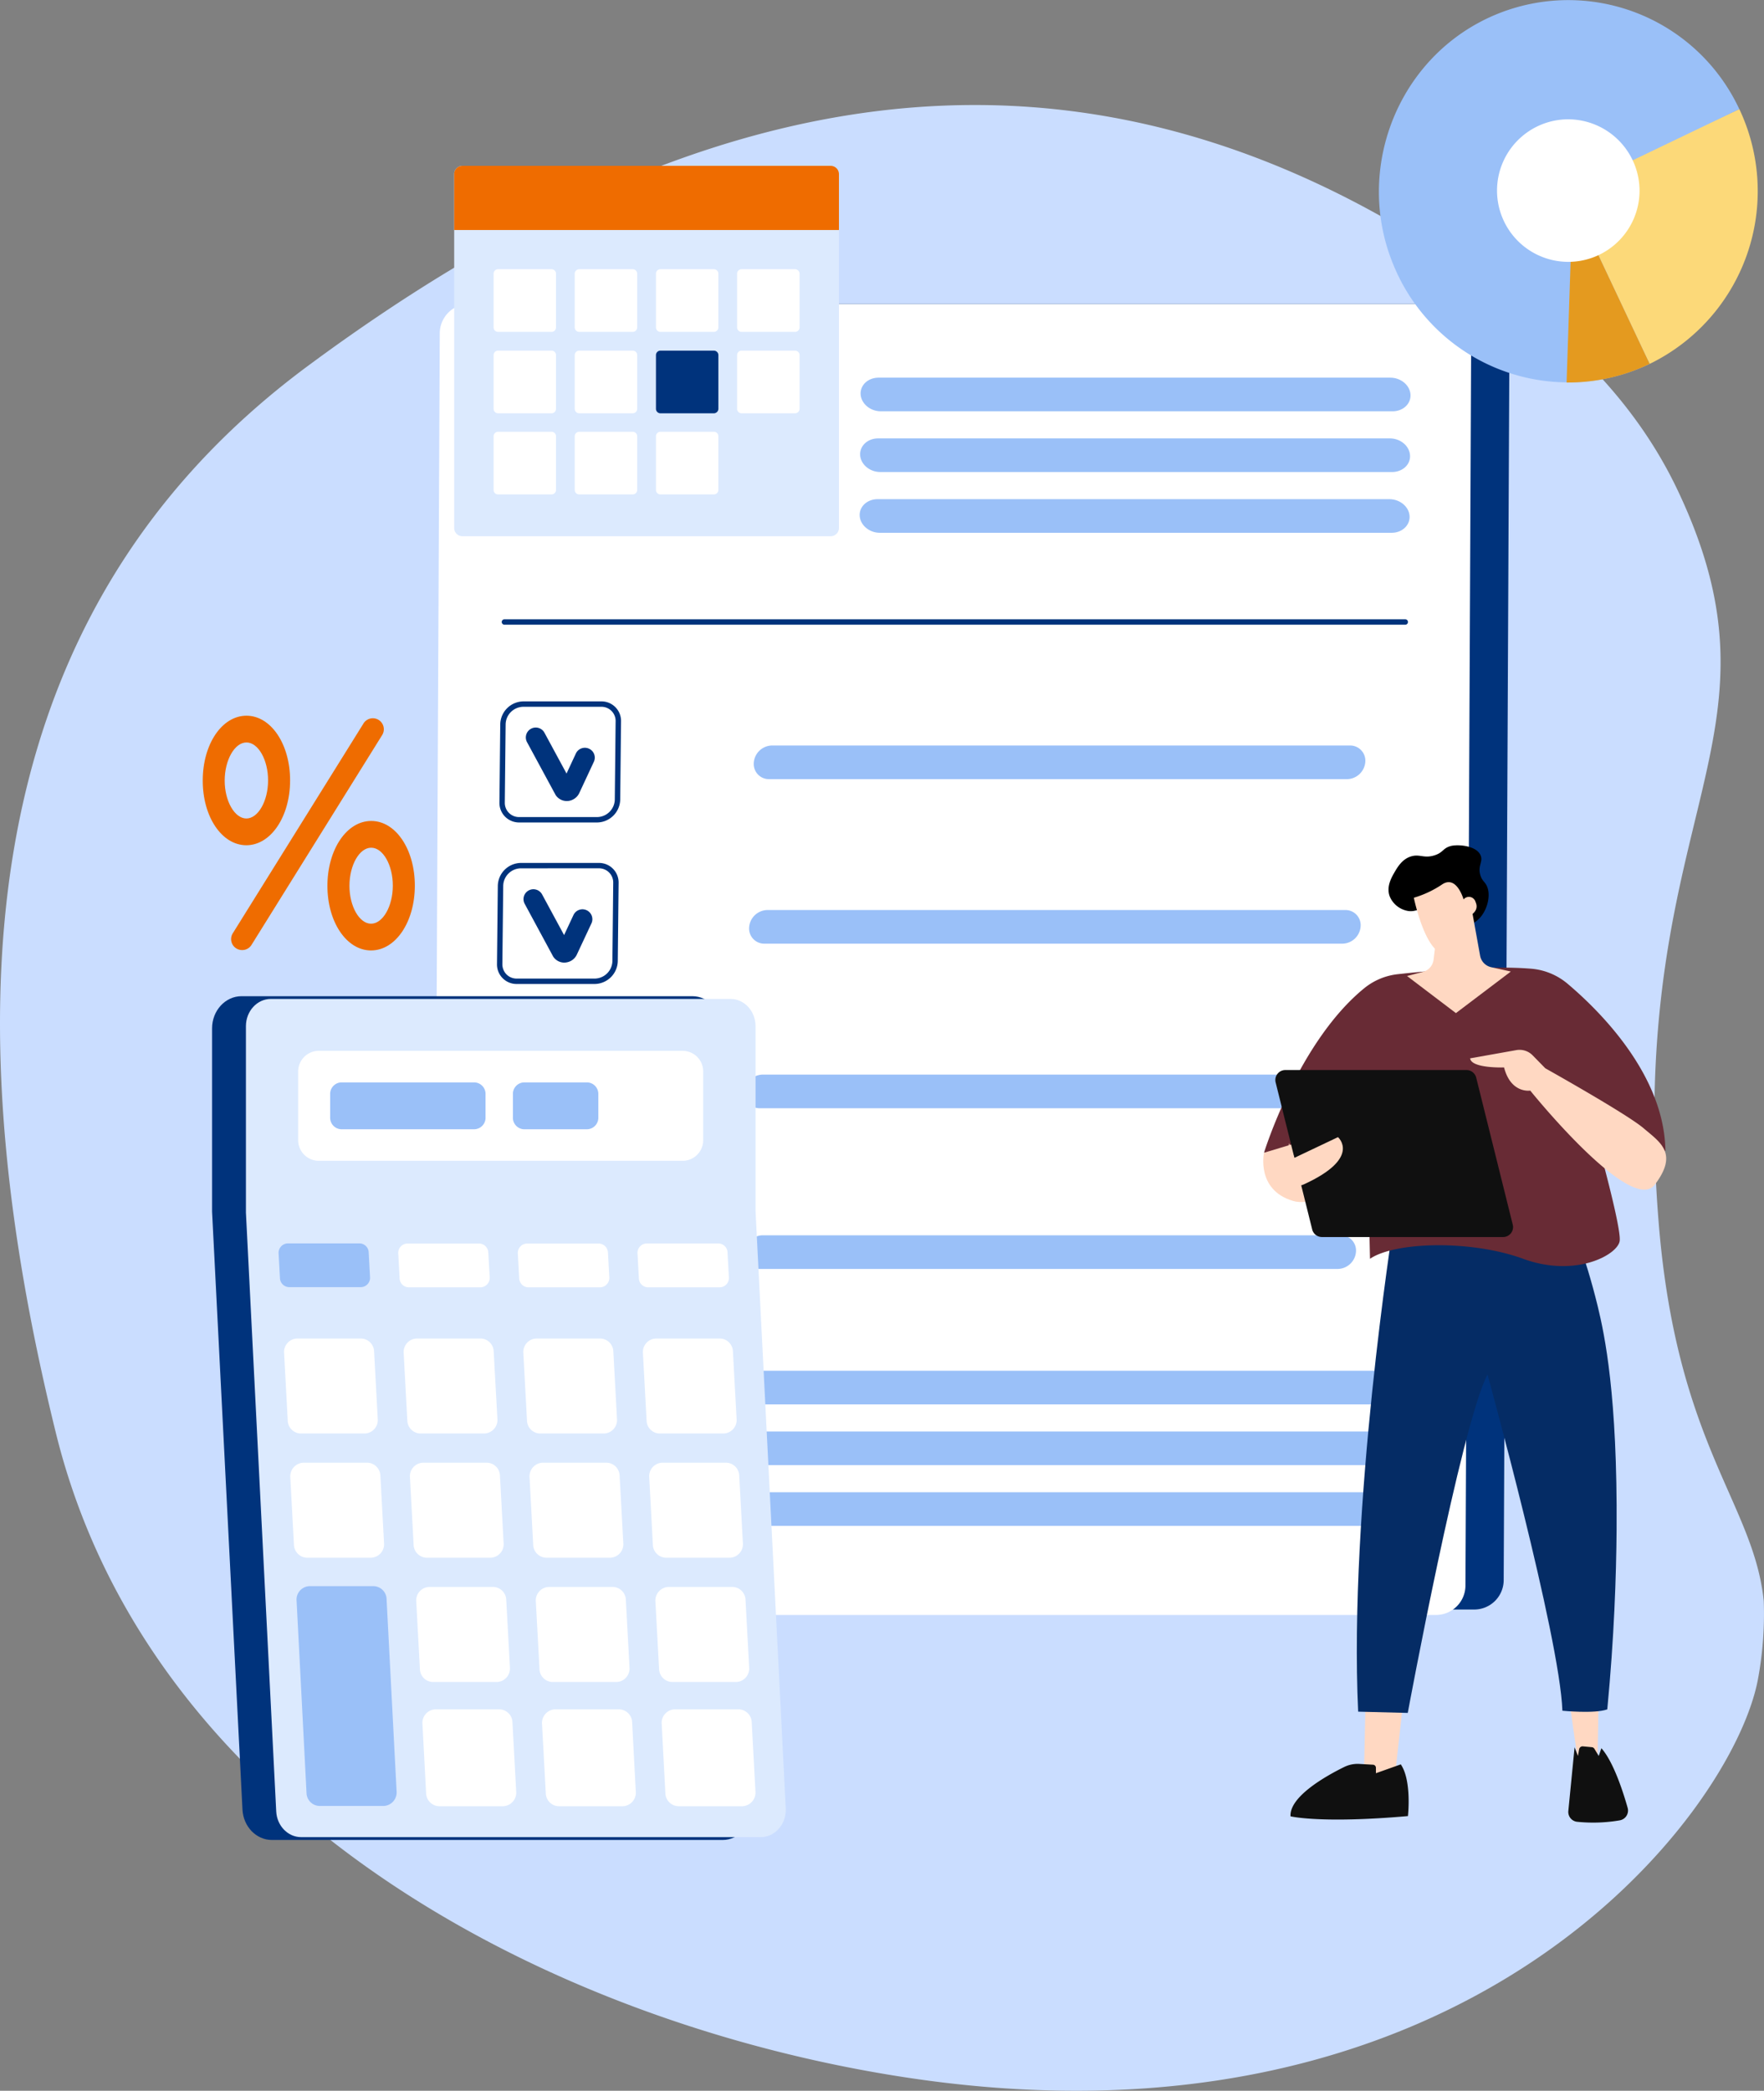 <svg xmlns="http://www.w3.org/2000/svg" width="503.717" height="596.939" viewBox="0 0 503.717 596.939">
  <rect x="0" y="0" width="503.717" height="596.939" fill="#808080" stroke="none"/>
  <g id="Group_19771" data-name="Group 19771" transform="translate(-283.037 -1025.683)">
    <g id="Group_19615" data-name="Group 19615" transform="translate(-487.229 -2465.387)">
      <path id="Path_67455" data-name="Path 67455" d="M533.235,181.043c-19.526-41.076-58.6-63.26-82.807-77.028C345.756,44.53,243.856,70.47,142.235,145.671s-99,195.108-72.04,304.629S211.784,618.923,312.784,634.348c160.385,24.476,236.055-74.874,243.435-113.524a102.129,102.129,0,0,0,1.682-22.47c-2.844-27.908-24.878-44.487-30.009-108.071-9.449-116.988,39.628-137.2,5.344-209.24" transform="translate(716.01 3449.831)" fill="#caddff"/>
      <g id="Group_19608" data-name="Group 19608" transform="translate(894.189 3538.425)">
        <g id="Group_19609" data-name="Group 19609" transform="translate(0 39.393)">
          <path id="Path_69705" data-name="Path 69705" d="M324.952,400.437H48.482a9.714,9.714,0,0,1-9.568-9.636L40.568,36.123a8.4,8.4,0,0,1,8.491-8.479H325.53a9.692,9.692,0,0,1,9.566,9.633l-1.64,354.678a8.415,8.415,0,0,1-8.5,8.48" transform="translate(-27.994 -27.645)" fill="#00337c"/>
          <path id="Path_69706" data-name="Path 69706" d="M321.7,401.977H45.232a9.727,9.727,0,0,1-9.568-9.66L37.318,36.153a8.417,8.417,0,0,1,8.491-8.5H322.28a9.715,9.715,0,0,1,9.566,9.66l-1.64,356.161a8.43,8.43,0,0,1-8.5,8.507" transform="translate(-35.664 -27.635)" fill="#fff"/>
          <path id="Path_69709" data-name="Path 69709" d="M299.425,56H42.2a.774.774,0,0,1,0-1.549H299.425a.774.774,0,0,1,0,1.549" transform="translate(-22.076 35.612)" fill="#00337c"/>
          <path id="Path_69710" data-name="Path 69710" d="M48.039,62.974A5.106,5.106,0,0,0,43,67.949l-.236,22.338A4.06,4.06,0,0,0,46.9,94.46H69.143a5.115,5.115,0,0,0,5.027-4.987l.236-22.325a4.039,4.039,0,0,0-4.121-4.174ZM69.143,96H46.9a5.649,5.649,0,0,1-4.056-1.653,5.592,5.592,0,0,1-1.614-4.082l.236-22.325a6.678,6.678,0,0,1,6.575-6.51H70.285a5.584,5.584,0,0,1,5.67,5.735L75.719,89.5A6.676,6.676,0,0,1,69.143,96" transform="translate(-22.538 52.076)" fill="#00337c"/>
          <path id="Path_69711" data-name="Path 69711" d="M55.159,84.63a3.8,3.8,0,0,1-3.045-1.522L52,82.95l-8.19-15.133a2.83,2.83,0,1,1,4.987-2.677l6.3,11.641,2.664-5.722a2.836,2.836,0,0,1,3.767-1.365,2.8,2.8,0,0,1,1.365,3.741l-4.108,8.807a3.982,3.982,0,0,1-3.15,2.362c-.157.013-.315.026-.472.026" transform="translate(-17.242 57.325)" fill="#00337c"/>
          <path id="Path_69712" data-name="Path 69712" d="M68.908,122.359H46.662a4.811,4.811,0,0,1-4.9-4.948L42,95.073a5.915,5.915,0,0,1,5.8-5.749H70.05a4.832,4.832,0,0,1,4.908,4.961l-.249,22.325a5.906,5.906,0,0,1-5.8,5.749" transform="translate(-21.266 117.913)" fill="#dceafe"/>
          <path id="Path_69831" data-name="Path 69831" d="M68.908,122.359H46.662a4.811,4.811,0,0,1-4.9-4.948L42,95.073a5.915,5.915,0,0,1,5.8-5.749H70.05a4.832,4.832,0,0,1,4.908,4.961l-.249,22.325a5.906,5.906,0,0,1-5.8,5.749" transform="translate(-21.266 172.84)" fill="#dceafe"/>
          <path id="Path_69713" data-name="Path 69713" d="M47.832,76.692A5.1,5.1,0,0,0,42.8,81.666L42.555,104a4.164,4.164,0,0,0,1.181,2.979,4.091,4.091,0,0,0,2.953,1.194H68.936a5.124,5.124,0,0,0,5.04-4.974l.236-22.338a4.059,4.059,0,0,0-4.134-4.174Zm21.1,33.021H46.689a5.583,5.583,0,0,1-5.67-5.722l.236-22.338a6.667,6.667,0,0,1,6.576-6.5H70.078a5.583,5.583,0,0,1,5.67,5.722l-.236,22.338a6.676,6.676,0,0,1-6.576,6.5" transform="translate(-23.026 84.478)" fill="#00337c"/>
          <path id="Path_69714" data-name="Path 69714" d="M54.949,98.367A3.775,3.775,0,0,1,51.9,96.832l-.118-.158L43.609,81.542a2.825,2.825,0,0,1,4.974-2.678l6.3,11.642,2.677-5.723a2.83,2.83,0,0,1,5.132,2.389l-4.121,8.807a3.947,3.947,0,0,1-3.15,2.349,2.871,2.871,0,0,1-.472.039" transform="translate(-17.727 89.721)" fill="#00337c"/>
          <path id="Path_69715" data-name="Path 69715" d="M234.519,44.236c-.031,2.507-2.283,4.449-5.13,4.449H83.251c-3.161,0-5.815-2.362-5.77-5.145.03-2.507,2.281-4.463,5.129-4.463H228.747c3.164,0,5.817,2.363,5.771,5.158" transform="translate(44.207 -0.662)" fill="#9ac0f8"/>
          <path id="Path_69716" data-name="Path 69716" d="M234.48,49.387c-.046,2.507-2.283,4.463-5.13,4.463H83.212c-3.161,0-5.815-2.376-5.77-5.158.03-2.507,2.281-4.449,5.129-4.449H228.693c3.176,0,5.833,2.362,5.787,5.145" transform="translate(44.115 11.524)" fill="#9ac0f8"/>
          <path id="Path_69717" data-name="Path 69717" d="M234.558,39.063c-.031,2.507-2.267,4.462-5.13,4.462H83.305c-3.161,0-5.815-2.375-5.786-5.158.045-2.507,2.281-4.449,5.144-4.449H228.786c3.164,0,5.817,2.362,5.771,5.145" transform="translate(44.299 -12.84)" fill="#9ac0f8"/>
          <path id="Path_69718" data-name="Path 69718" d="M42.938,123.453c-.039,2.507,2.914,4.462,6.785,4.462H287.449c4.291,0,7.98-2.375,8.034-5.157.05-2.506-2.916-4.449-6.787-4.449H50.97c-4.278,0-7.98,2.362-8.032,5.144" transform="translate(-18.5 186.314)" fill="#9ac0f8"/>
          <path id="Path_69719" data-name="Path 69719" d="M42.8,128.613c-.052,2.52,2.914,4.462,6.785,4.462H287.308c4.294,0,7.98-2.362,8.033-5.144.054-2.52-2.913-4.462-6.787-4.462H50.83c-4.278,0-7.98,2.362-8.032,5.144" transform="translate(-18.832 198.491)" fill="#9ac0f8"/>
          <path id="Path_69720" data-name="Path 69720" d="M42.657,133.786c-.053,2.507,2.913,4.449,6.785,4.449H287.169c4.277,0,7.98-2.362,8.03-5.144.054-2.507-2.913-4.462-6.784-4.462H50.689c-4.292,0-7.98,2.375-8.032,5.157" transform="translate(-19.164 210.668)" fill="#9ac0f8"/>
          <path id="Path_69724" data-name="Path 69724" d="M62.84,70.32a4.334,4.334,0,0,0,4.41,4.463H232.267a5.315,5.315,0,0,0,5.221-5.145,4.34,4.34,0,0,0-4.408-4.462H68.051A5.307,5.307,0,0,0,62.84,70.32" transform="translate(28.468 60.925)" fill="#9ac0f8"/>
          <path id="Path_69727" data-name="Path 69727" d="M62.445,84.314a4.331,4.331,0,0,0,4.41,4.449H231.871a5.3,5.3,0,0,0,5.211-5.145,4.332,4.332,0,0,0-4.4-4.462H67.656a5.318,5.318,0,0,0-5.211,5.158" transform="translate(27.537 93.918)" fill="#9ac0f8"/>
          <path id="Path_69730" data-name="Path 69730" d="M62.051,98.286a4.331,4.331,0,0,0,4.4,4.462h165.03a5.315,5.315,0,0,0,5.208-5.158,4.326,4.326,0,0,0-4.395-4.449H67.262a5.3,5.3,0,0,0-5.211,5.145" transform="translate(26.605 126.92)" fill="#9ac0f8"/>
          <path id="Path_69733" data-name="Path 69733" d="M62.051,111.954a4.32,4.32,0,0,0,4.4,4.448h165.03a5.3,5.3,0,0,0,5.208-5.144,4.337,4.337,0,0,0-4.395-4.462H67.262a5.309,5.309,0,0,0-5.211,5.157" transform="translate(26.605 159.147)" fill="#9ac0f8"/>
        </g>
        <g id="Group_19610" data-name="Group 19610" transform="translate(5.775 0)">
          <path id="Path_69781" data-name="Path 69781" d="M213.9,142.32H108.729a2.335,2.335,0,0,1-2.346-2.331V38.925a2.338,2.338,0,0,1,2.346-2.347H213.9a2.35,2.35,0,0,1,2.35,2.347V139.989a2.347,2.347,0,0,1-2.35,2.331" transform="translate(-106.383 -36.578)" fill="#dceafe"/>
          <path id="Path_69782" data-name="Path 69782" d="M216.254,54.9H106.383V38.925a2.338,2.338,0,0,1,2.346-2.347H213.9a2.35,2.35,0,0,1,2.35,2.347V54.9" transform="translate(-106.383 -36.578)" fill="#ef6c00"/>
          <path id="Path_69784" data-name="Path 69784" d="M125.642,67.2H110.374a1.283,1.283,0,0,1-1.276-1.3V50.587a1.269,1.269,0,0,1,1.276-1.279h15.267a1.269,1.269,0,0,1,1.276,1.279V65.9a1.283,1.283,0,0,1-1.276,1.3" transform="translate(-97.847 3.449)" fill="#fff"/>
          <path id="Path_69785" data-name="Path 69785" d="M131.232,67.2H115.981a1.293,1.293,0,0,1-1.293-1.279V50.587a1.283,1.283,0,0,1,1.293-1.279h15.251a1.275,1.275,0,0,1,1.293,1.279v15.33a1.285,1.285,0,0,1-1.293,1.279" transform="translate(-80.271 3.449)" fill="#fff"/>
          <path id="Path_69786" data-name="Path 69786" d="M136.829,67.2H121.566a1.286,1.286,0,0,1-1.281-1.3V50.587a1.272,1.272,0,0,1,1.281-1.279h15.263a1.283,1.283,0,0,1,1.281,1.279V65.9a1.3,1.3,0,0,1-1.281,1.3" transform="translate(-62.672 3.449)" fill="#00337c"/>
          <path id="Path_69787" data-name="Path 69787" d="M142.419,67.2H127.172a1.3,1.3,0,0,1-1.3-1.3V50.587a1.286,1.286,0,0,1,1.3-1.279h15.246a1.286,1.286,0,0,1,1.3,1.279V65.9a1.3,1.3,0,0,1-1.3,1.3" transform="translate(-45.096 3.449)" fill="#fff"/>
          <path id="Path_69788" data-name="Path 69788" d="M125.642,72.786H110.374a1.279,1.279,0,0,1-1.276-1.278V56.177a1.279,1.279,0,0,1,1.276-1.279h15.267a1.279,1.279,0,0,1,1.276,1.279V71.508a1.279,1.279,0,0,1-1.276,1.278" transform="translate(-97.847 21.024)" fill="#fff"/>
          <path id="Path_69789" data-name="Path 69789" d="M131.232,72.786H115.981a1.283,1.283,0,0,1-1.293-1.278V56.177a1.294,1.294,0,0,1,1.293-1.279h15.251a1.286,1.286,0,0,1,1.293,1.279V71.508a1.275,1.275,0,0,1-1.293,1.278" transform="translate(-80.271 21.024)" fill="#fff"/>
          <path id="Path_69790" data-name="Path 69790" d="M136.829,72.786H121.566a1.283,1.283,0,0,1-1.281-1.278V56.177a1.273,1.273,0,0,1,1.281-1.279h15.263a1.283,1.283,0,0,1,1.281,1.279V71.508a1.293,1.293,0,0,1-1.281,1.278" transform="translate(-62.672 21.024)" fill="#fff"/>
          <path id="Path_69791" data-name="Path 69791" d="M125.642,61.587H110.374a1.269,1.269,0,0,1-1.276-1.279V44.978a1.269,1.269,0,0,1,1.276-1.279h15.267a1.269,1.269,0,0,1,1.276,1.279v15.33a1.269,1.269,0,0,1-1.276,1.279" transform="translate(-97.847 -14.188)" fill="#fff"/>
          <path id="Path_69792" data-name="Path 69792" d="M131.248,61.587H115.981a1.283,1.283,0,0,1-1.293-1.279V44.978a1.283,1.283,0,0,1,1.293-1.279h15.267a1.279,1.279,0,0,1,1.276,1.279v15.33a1.279,1.279,0,0,1-1.276,1.279" transform="translate(-80.271 -14.188)" fill="#fff"/>
          <path id="Path_69793" data-name="Path 69793" d="M136.829,61.587H121.566a1.283,1.283,0,0,1-1.281-1.279V44.978a1.272,1.272,0,0,1,1.281-1.279h15.263a1.283,1.283,0,0,1,1.281,1.279v15.33a1.293,1.293,0,0,1-1.281,1.279" transform="translate(-62.672 -14.188)" fill="#fff"/>
          <path id="Path_69794" data-name="Path 69794" d="M142.419,61.587H127.172a1.286,1.286,0,0,1-1.3-1.279V44.978a1.3,1.3,0,0,1,1.3-1.279h15.246a1.3,1.3,0,0,1,1.3,1.279v15.33a1.286,1.286,0,0,1-1.3,1.279" transform="translate(-45.096 -14.188)" fill="#fff"/>
        </g>
        <g id="Group_19611" data-name="Group 19611" transform="translate(236.8 193.991)">
          <path id="Path_69842" data-name="Path 69842" d="M90.887,137.949l2.581,18.067h5.586l.308-17.771-8.475-.3" transform="translate(-3.598 105.511)" fill="#ffd8c2"/>
          <path id="Path_69843" data-name="Path 69843" d="M93.376,163.686a44.891,44.891,0,0,0,12.134-.411,2.84,2.84,0,0,0,2.273-3.57c-1.284-4.533-4.032-13.123-7.5-17.025l-.757,2.206-1.22-2.015a.981.981,0,0,0-.77-.487l-2.517-.233a1.008,1.008,0,0,0-1.092.822l-.334,1.913-.963-2.465-1.785,18.159a2.835,2.835,0,0,0,2.53,3.107" transform="translate(-3.724 115.112)" fill="#101010"/>
          <path id="Path_69841" data-name="Path 69841" d="M84.26,139.673l-2.324,21.058-8.873,1.847L73.6,137.9l10.658,1.775" transform="translate(-44.366 105.394)" fill="#ffd8c2"/>
          <path id="Path_69844" data-name="Path 69844" d="M100.236,158.575s1.143-10.131-2.041-14.766l-7.1,2.528v-1.512a.881.881,0,0,0-.8-.914l-3.968-.23a8.636,8.636,0,0,0-4.3.884c-4.738,2.324-15.666,8.323-15.319,14.076,0,0,8.6,2.13,33.527-.066" transform="translate(-58.917 118.592)" fill="#101010"/>
          <path id="Path_69840" data-name="Path 69840" d="M82.872,102.727s-12.751,80.78-10.029,138.912L87.007,242s15.191-81.974,22.767-96.638c0,0,20.6,74.732,21.393,96.01,0,0,9.168.924,12.815-.385,1.964-20.532,2.555-38,2.658-51.35.27-38.178-3.39-55.524-5.393-63.756-1.836-7.551-3.814-13.688-5.264-17.849l-4.815-13.714-48.294,8.411" transform="translate(-45.739 5.714)" fill="#052c65"/>
          <path id="Path_69833" data-name="Path 69833" d="M102.561,76.393c8.282-.924,25.823-2.581,38.163-1.566a18.429,18.429,0,0,1,10.3,4.237c8.77,7.383,27.749,25.874,27.993,47.768l-19.441-2.812s6.857,24.539,6.395,28.481-12.507,10.646-27.556,5.149-36.737-4.828-43.748,0l-.681-30.279H64.4s9.785-31.755,28.763-47.087a18.309,18.309,0,0,1,9.4-3.891" transform="translate(-64.183 -39.591)" fill="#682b35"/>
          <path id="Path_69839" data-name="Path 69839" d="M64.548,95.075S62.237,105.63,72.754,108.8s20.52-15.935,20.52-15.935l-7.319-4.238L64.548,95.075" transform="translate(-64.333 -7.296)" fill="#ffd8c2"/>
          <path id="Path_69832" data-name="Path 69832" d="M130.406,131.084H78.683a2.872,2.872,0,0,1-2.774-2.157L65.47,86.937a2.844,2.844,0,0,1,2.773-3.531h51.723a2.857,2.857,0,0,1,2.773,2.157l10.44,41.989a2.844,2.844,0,0,1-2.773,3.532" transform="translate(-61.929 -19.241)" fill="#101010"/>
          <path id="Path_69838" data-name="Path 69838" d="M66.939,90.942l1.515,4.2L80.9,89.234s6.844,5.907-9.746,13.483c-6.908,3.146-4.212-11.775-4.212-11.775" transform="translate(-59.558 -5.911)" fill="#ffd8c2"/>
          <path id="Path_69837" data-name="Path 69837" d="M103.774,86.921s23.242,13.008,28.044,17.1,10,7.178,3.236,16.115S99.473,93.29,99.473,93.29,93.925,94.2,92,86.677c0,0-9.348.334-9.695-2.594l13.187-2.35a5.23,5.23,0,0,1,4.661,1.489l3.621,3.7" transform="translate(-23.227 -23.257)" fill="#ffd8c2"/>
          <path id="Path_69836" data-name="Path 69836" d="M87.168,85.549c-.411.732.449,2.144.462,2.144s-.424-4.135-2.722-5.175c-1.336-.6-2.029.4-4.019.129a6.907,6.907,0,0,1-5.316-4.135c-1.053-2.761.462-5.393,1.425-7.049s2.17-3.48,4.276-4.276c2.735-1.027,3.878.552,7.024-.424,2.555-.783,2.363-2.016,4.636-2.658,1.9-.539,7.358-.231,8.577,2.658.783,1.836-.9,2.954-.064,5.676.5,1.644,1.3,1.836,1.862,3.107,1.425,3.12-.36,8.616-3.762,10.465-4.61,2.491-11.377-2.17-12.378-.462" transform="translate(-39.442 -63.887)"/>
          <path id="Path_69834" data-name="Path 69834" d="M85.466,74.842,84.4,83.625a4.1,4.1,0,0,1-3.056,3.467l-4.52,1.181L90.782,98.867,106.46,87l-5.624-1.246a4.107,4.107,0,0,1-3.146-3.274L95.353,69.539l-9.887,5.3" transform="translate(-35.762 -50.958)" fill="#ffd8c2"/>
          <path id="Path_69835" data-name="Path 69835" d="M92.874,76.932s3.48-1.31,2.17-4.173a1.967,1.967,0,0,0-3.428-.745s-1.978-7.062-6.125-4.276a29.316,29.316,0,0,1-8.077,3.8s1.464,7.1,4.083,11.826c1.579,2.851,3.582,4.828,5.945,3.878,6.472-2.632,5.432-10.311,5.432-10.311" transform="translate(-34.413 -56.567)" fill="#ffd8c2"/>
        </g>
      </g>
      <g id="Group_19612" data-name="Group 19612" transform="translate(830.828 3775.496)">
        <path id="Path_52055" data-name="Path 52055" d="M94.1,93.578H222.8c4.656,0,8.425,4.123,8.425,9.182v52.561L239.848,324.8c.253,5.264-3.587,9.687-8.4,9.687H102.779c-4.477,0-8.17-3.795-8.423-8.677L85.7,155.6c0-.175-.025-.33-.025-.505V102.76c0-5.059,3.769-9.182,8.423-9.182" transform="translate(-85.68 -93.578)" fill="#00337c"/>
        <path id="Path_52056" data-name="Path 52056" d="M94.279,93.7H225.559c3.944,0,7.136,3.491,7.136,7.765v52.792l8.625,170.563c.2,4.449-3.037,8.191-7.136,8.191H102.93c-3.769,0-6.905-3.238-7.108-7.337L87.172,154.709V101.464c0-4.274,3.187-7.765,7.107-7.765" transform="translate(-77.509 -92.915)" fill="#dceafe"/>
        <path id="Path_52059" data-name="Path 52059" d="M199.509,95.988H95.117a5.893,5.893,0,0,0-5.641,6.121v19.148a5.91,5.91,0,0,0,5.641,6.122H199.509a5.891,5.891,0,0,0,5.614-6.122V102.11a5.874,5.874,0,0,0-5.614-6.121" transform="translate(-64.89 -80.381)" fill="#fff"/>
        <path id="Path_52061" data-name="Path 52061" d="M132.117,97.379H94.023a3.285,3.285,0,0,0-3.137,3.415v6.526a3.292,3.292,0,0,0,3.137,3.44h38.094a3.292,3.292,0,0,0,3.137-3.44v-6.526a3.285,3.285,0,0,0-3.137-3.415" transform="translate(-57.169 -72.767)" fill="#9ac0f8"/>
        <path id="Path_52062" data-name="Path 52062" d="M120.2,97.379H102.082a3.285,3.285,0,0,0-3.137,3.415v6.526a3.292,3.292,0,0,0,3.137,3.44H120.2a3.292,3.292,0,0,0,3.134-3.44v-6.526a3.285,3.285,0,0,0-3.134-3.415" transform="translate(-13.045 -72.767)" fill="#9ac0f8"/>
        <path id="Path_52063" data-name="Path 52063" d="M101,142.995l-1.036-19.122a3.869,3.869,0,0,1,3.646-4.248h18.41a3.81,3.81,0,0,1,3.646,3.769l1.036,19.122a3.867,3.867,0,0,1-3.646,4.248H104.67A3.81,3.81,0,0,1,101,142.995" transform="translate(-7.511 49.04)" fill="#fff"/>
        <path id="Path_52064" data-name="Path 52064" d="M95.729,142.995l-1.037-19.122a3.854,3.854,0,0,1,3.642-4.248h18.389a3.827,3.827,0,0,1,3.668,3.769l1.037,19.122a3.869,3.869,0,0,1-3.668,4.248H99.371a3.8,3.8,0,0,1-3.642-3.769" transform="translate(-36.388 49.04)" fill="#fff"/>
        <path id="Path_52065" data-name="Path 52065" d="M101.3,148.9l-1.068-19.653a3.889,3.889,0,0,1,3.672-4.228H122.3a3.8,3.8,0,0,1,3.665,3.769L127,148.451a3.857,3.857,0,0,1-3.639,4.222H104.941A3.8,3.8,0,0,1,101.3,148.9" transform="translate(-6.014 78.597)" fill="#fff"/>
        <path id="Path_52066" data-name="Path 52066" d="M96,148.9l-1.037-19.653a3.852,3.852,0,0,1,3.668-4.228h18.39a3.806,3.806,0,0,1,3.642,3.769l1.062,19.659a3.879,3.879,0,0,1-3.668,4.222H99.668A3.827,3.827,0,0,1,96,148.9" transform="translate(-34.888 78.597)" fill="#fff"/>
        <path id="Path_52067" data-name="Path 52067" d="M106,137.524l-1.036-19.148a3.864,3.864,0,0,1,3.646-4.228h18.41a3.81,3.81,0,0,1,3.646,3.769l1.036,19.128a3.847,3.847,0,0,1-3.646,4.222H109.67A3.827,3.827,0,0,1,106,137.524" transform="translate(19.866 19.051)" fill="#fff"/>
        <path id="Path_52068" data-name="Path 52068" d="M100.72,137.524l-1.037-19.148a3.9,3.9,0,0,1,3.667-4.228h18.39a3.822,3.822,0,0,1,3.665,3.769l1.043,19.128a3.855,3.855,0,0,1-3.672,4.222h-18.39a3.82,3.82,0,0,1-3.666-3.743" transform="translate(-9.028 19.051)" fill="#fff"/>
        <path id="Path_52069" data-name="Path 52069" d="M95.449,137.524l-1.037-19.148a3.862,3.862,0,0,1,3.642-4.228h18.414a3.806,3.806,0,0,1,3.642,3.769l1.037,19.128a3.846,3.846,0,0,1-3.642,4.222H99.116a3.822,3.822,0,0,1-3.668-3.743" transform="translate(-37.904 19.051)" fill="#fff"/>
        <path id="Path_52070" data-name="Path 52070" d="M90.17,137.524l-1.037-19.148a3.9,3.9,0,0,1,3.668-4.228h18.39a3.828,3.828,0,0,1,3.668,3.769l1.037,19.128a3.849,3.849,0,0,1-3.668,4.222H93.838a3.84,3.84,0,0,1-3.668-3.743" transform="translate(-66.798 19.051)" fill="#fff"/>
        <path id="Path_52071" data-name="Path 52071" d="M105.722,132.042l-1.036-19.148a3.846,3.846,0,0,1,3.665-4.222h18.39a3.8,3.8,0,0,1,3.639,3.769l1.043,19.122a3.848,3.848,0,0,1-3.646,4.222h-18.39a3.8,3.8,0,0,1-3.665-3.743" transform="translate(18.349 -10.932)" fill="#fff"/>
        <path id="Path_52072" data-name="Path 52072" d="M100.449,132.042l-1.037-19.148a3.846,3.846,0,0,1,3.642-4.222h18.391a3.826,3.826,0,0,1,3.665,3.743l1.036,19.148a3.839,3.839,0,0,1-3.639,4.222H104.092a3.8,3.8,0,0,1-3.643-3.743" transform="translate(-10.527 -10.932)" fill="#fff"/>
        <path id="Path_52073" data-name="Path 52073" d="M95.172,132.042l-1.037-19.148a3.85,3.85,0,0,1,3.668-4.222h18.39a3.8,3.8,0,0,1,3.642,3.743l1.062,19.148a3.877,3.877,0,0,1-3.668,4.222H98.84a3.822,3.822,0,0,1-3.668-3.743" transform="translate(-39.423 -10.932)" fill="#fff"/>
        <path id="Path_52074" data-name="Path 52074" d="M89.9,132.042l-1.037-19.148a3.846,3.846,0,0,1,3.642-4.222h18.389a3.822,3.822,0,0,1,3.668,3.743l1.037,19.148a3.843,3.843,0,0,1-3.642,4.222H93.54a3.8,3.8,0,0,1-3.642-3.743" transform="translate(-68.297 -10.932)" fill="#fff"/>
        <path id="Path_52075" data-name="Path 52075" d="M106.278,142.995l-1.042-19.122a3.894,3.894,0,0,1,3.671-4.248H127.3a3.822,3.822,0,0,1,3.665,3.769L132,142.516a3.866,3.866,0,0,1-3.665,4.248h-18.39a3.836,3.836,0,0,1-3.665-3.769" transform="translate(21.361 49.04)" fill="#fff"/>
        <path id="Path_52076" data-name="Path 52076" d="M106.55,148.9l-1.036-19.653a3.848,3.848,0,0,1,3.665-4.228h18.39a3.81,3.81,0,0,1,3.646,3.769l1.062,19.659a3.9,3.9,0,0,1-3.672,4.222h-18.39a3.831,3.831,0,0,1-3.665-3.769" transform="translate(22.882 78.597)" fill="#fff"/>
        <path id="Path_52077" data-name="Path 52077" d="M92.245,178.575l-2.833-54.763a3.846,3.846,0,0,1,3.642-4.222h18.389a3.81,3.81,0,0,1,3.668,3.769l2.858,54.789a3.872,3.872,0,0,1-3.668,4.2H95.913a3.81,3.81,0,0,1-3.668-3.769" transform="translate(-65.281 48.849)" fill="#9ac0f8"/>
        <path id="Path_52078" data-name="Path 52078" d="M130.147,107.115l.382,6.955A2.663,2.663,0,0,1,128,117H107.386a2.646,2.646,0,0,1-2.558-2.6l-.382-6.955a2.689,2.689,0,0,1,2.532-2.966H127.6a2.666,2.666,0,0,1,2.551,2.635" transform="translate(17.041 -33.885)" fill="#fff"/>
        <path id="Path_52079" data-name="Path 52079" d="M124.9,107.094l.376,6.955a2.693,2.693,0,0,1-2.551,2.933H102.1a2.678,2.678,0,0,1-2.555-2.6l-.379-6.955a2.681,2.681,0,0,1,2.554-2.94h20.614a2.684,2.684,0,0,1,2.558,2.61" transform="translate(-11.852 -33.864)" fill="#fff"/>
        <path id="Path_52080" data-name="Path 52080" d="M119.6,107.094l.4,6.955a2.7,2.7,0,0,1-2.555,2.933H96.83a2.642,2.642,0,0,1-2.555-2.6l-.38-6.955a2.663,2.663,0,0,1,2.53-2.94h20.64a2.64,2.64,0,0,1,2.529,2.61" transform="translate(-40.727 -33.864)" fill="#fff"/>
        <path id="Path_52081" data-name="Path 52081" d="M114.34,107.08l.379,6.955a2.663,2.663,0,0,1-2.554,2.933H91.55a2.678,2.678,0,0,1-2.554-2.6l-.38-6.929a2.7,2.7,0,0,1,2.555-2.959h20.615a2.655,2.655,0,0,1,2.554,2.6" transform="translate(-69.62 -33.902)" fill="#9ac0f8"/>
      </g>
      <g id="Group_19613" data-name="Group 19613" transform="translate(1164.017 3491.07)">
        <path id="Path_64762" data-name="Path 64762" d="M383.207,156.066A54.85,54.85,0,0,1,357.6,228.833l-24.8-49.34,50.41-23.427" transform="translate(-280.29 -124.93)" fill="#fcd979"/>
        <path id="Path_64763" data-name="Path 64763" d="M426.677,181.866A53.886,53.886,0,0,0,352.3,157.173c-24.467,13.189-35.111,43.443-24.357,69.246a53.912,53.912,0,0,0,73.128,28.191l-21.992-46.639a2.976,2.976,0,0,1,1.389-3.928l46.209-22.177" transform="translate(-323.76 -150.707)" fill="#9ac0f8"/>
        <path id="Path_64764" data-name="Path 64764" d="M356.7,207.2,334.71,160.563l-1.725,51.949A53.642,53.642,0,0,0,356.7,207.2" transform="translate(-279.39 -103.299)" fill="#e49a1f"/>
        <path id="Path_64765" data-name="Path 64765" d="M370.261,177.109a20.349,20.349,0,1,1-20.336-20.539,20.434,20.434,0,0,1,20.336,20.539" transform="translate(-295.832 -122.506)" fill="#fff"/>
      </g>
      <g id="Group_19614" data-name="Group 19614" transform="translate(828.159 3695.417)">
        <path id="Path_64845" data-name="Path 64845" d="M142.286,121.5c3.345,0,6.2-4.96,6.2-10.855.018-5.877-2.806-10.855-6.165-10.855s-6.2,4.96-6.22,10.837S138.928,121.486,142.286,121.5Zm.055-29.347c6.989.018,12.454,8.141,12.436,18.51s-5.516,18.473-12.509,18.473c-7.007-.018-12.473-8.157-12.436-18.527.018-10.369,5.5-18.475,12.509-18.456" transform="translate(-129.832 -92.156)" fill="#ef6c00"/>
        <path id="Path_64846" data-name="Path 64846" d="M150.024,128.019c3.363.014,6.22-4.964,6.22-10.839.018-5.875-2.8-10.853-6.165-10.853-3.358-.018-6.2,4.941-6.216,10.835C143.845,123.037,146.684,128.019,150.024,128.019Zm.074-29.332c6.993,0,12.454,8.141,12.436,18.511s-5.516,18.476-12.528,18.458c-6.989-.018-12.454-8.143-12.436-18.513.037-10.37,5.535-18.474,12.528-18.456" transform="translate(-101.969 -68.64)" fill="#ef6c00"/>
        <path id="Path_64847" data-name="Path 64847" d="M169.4,93.79l-37.33,59.916a3.128,3.128,0,0,0,2.659,4.78h.018a3.107,3.107,0,0,0,2.678-1.472L174.735,97.1A3.139,3.139,0,0,0,169.4,93.79" transform="translate(-123.496 -91.58)" fill="#ef6c00"/>
      </g>
    </g>
  </g>
</svg>
